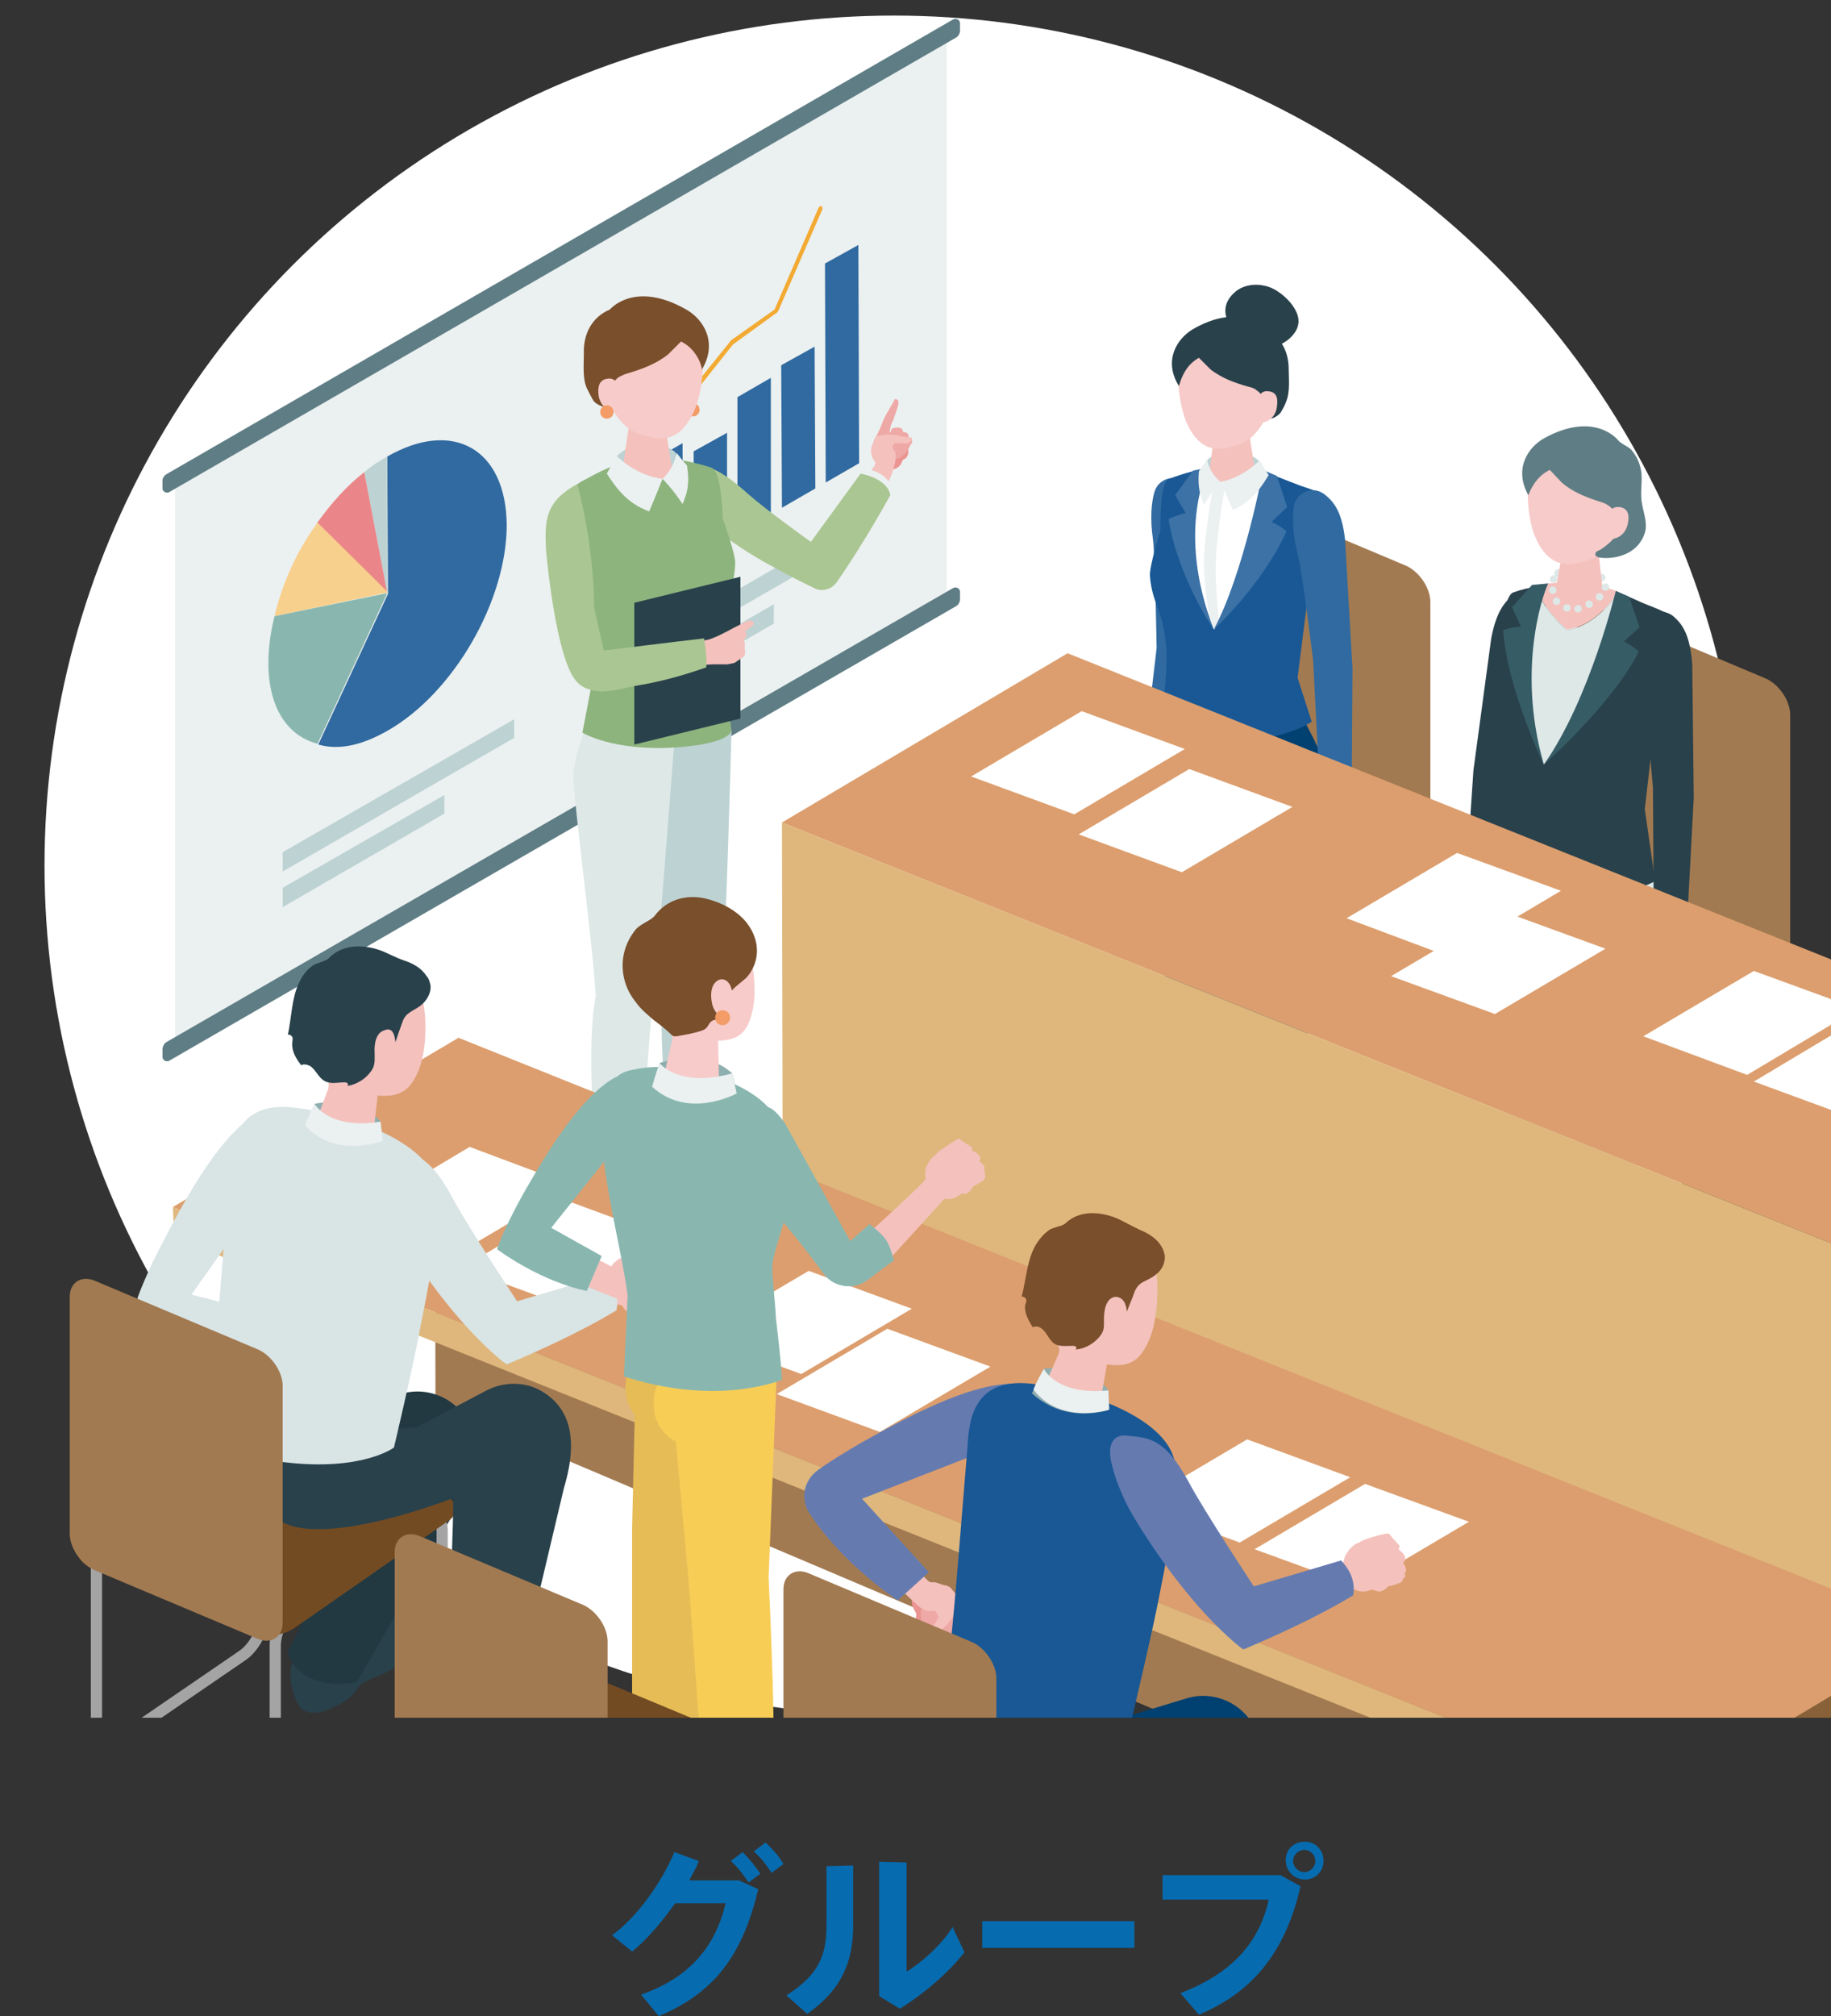 <?xml version="1.0" encoding="utf-8"?>
<!-- Generator: Adobe Illustrator 27.6.1, SVG Export Plug-In . SVG Version: 6.00 Build 0)  -->
<svg version="1.1" id="_レイヤー_2" xmlns="http://www.w3.org/2000/svg" xmlns:xlink="http://www.w3.org/1999/xlink" x="0px"
	 y="0px" viewBox="0 0 246.8 271.6" style="enable-background:new 0 0 246.8 271.6;" xml:space="preserve">
<rect x="0" y="0" width="246.8" height="271.6" fill="#333333" stroke="none"/>
<style type="text/css">
	.st0{fill:#FFFFFF;}
	.st1{fill:#076BAF;}
	.st2{clip-path:url(#SVGID_00000110449409314687827230000011096811831741524889_);}
	.st3{fill:#A27A51;}
	.st4{fill:#DDE8E7;}
	.st5{fill:#E8A0A4;}
	.st6{fill:#F4C1BD;}
	.st7{fill:#29414B;}
	.st8{fill:#102C36;}
	.st9{fill:#195895;}
	.st10{fill:#F7CBC9;}
	.st11{fill:#5F7D85;}
	.st12{fill:#365C66;}
	.st13{fill:#EBF0F0;}
	.st14{fill:#306AA0;}
	.st15{fill:#004172;}
	.st16{fill:#BDD2D3;}
	.st17{fill:#3C72A6;}
	.st18{fill:#DC9E6E;}
	.st19{fill:#DFB77C;}
	.st20{fill:#896138;}
	.st21{fill:#89B7B0;}
	.st22{fill:#EA8689;}
	.st23{fill:#F8D08D;}
	.st24{fill:#F3AA32;}
	.st25{fill:#EB9491;}
	.st26{fill:#EEA8A5;}
	.st27{fill:#AAC692;}
	.st28{fill:#F39C67;}
	.st29{fill:#8DB47D;}
	.st30{fill:#794F2C;}
	.st31{fill:#223942;}
	.st32{fill:none;stroke:#A4A4A5;stroke-width:1.51;stroke-miterlimit:10;}
	.st33{fill:#734B23;}
	.st34{fill:#E6BC56;}
	.st35{fill:#8FAEB0;}
	.st36{fill:#D9E4E5;}
	.st37{fill:#EDC8C2;}
	.st38{fill:#F8CD56;}
	.st39{fill:#657BB0;}
</style>
<g id="_レイヤー_5">
	<circle class="st0" cx="120.5" cy="116.6" r="114.5"/>
	<path class="st1" d="M99.6,253.3l2.6,1.2c-2.1,8.8-5.8,13.9-13.4,17.1l-2.4-2.9c7.2-2.5,10.2-7.2,11.4-12.3H91
		c-1.8,2.5-3.8,4.9-5.8,6.5l-2.7-2.2c3.7-2.7,6.9-7.6,8.4-11.2l3.3,1.2c-0.3,0.8-0.8,1.7-1.3,2.6C92.9,253.3,99.6,253.3,99.6,253.3z
		 M100.1,249.5c1,1,1.6,1.8,2.4,2.9l-1.6,1.2c-0.8-1.2-1.4-2-2.4-2.9C98.5,250.7,100.1,249.5,100.1,249.5z M103.2,248.2
		c1,1,1.7,1.7,2.4,2.9l-1.6,1.2c-0.8-1.2-1.4-2-2.4-2.9L103.2,248.2L103.2,248.2z"/>
	<path class="st1" d="M115,251.3v8.1c0,4.8-1.5,8.6-6.2,11.9l-2.8-2.5c4.6-2.9,5.4-5.7,5.4-9.5v-7.9L115,251.3L115,251.3z
		 M122.2,250.9v14.7c2-1.2,4.7-3.6,6.2-6l1.6,3.4c-2.3,2.9-5.5,5.6-8.7,7.6l-2.8-1.7v-18.1L122.2,250.9L122.2,250.9z"/>
	<path class="st1" d="M152.9,258.8v3.6h-20.5v-3.6H152.9z"/>
	<path class="st1" d="M172.6,252.6l2.7,1.5c-1.9,8.3-6,14.1-13.7,17.3l-2.5-2.9c7.1-2.7,10.7-7,11.9-12.6h-14.3v-3.3L172.6,252.6
		L172.6,252.6z M178.4,250.7c0,1.4-1.1,2.5-2.5,2.5s-2.6-1.1-2.6-2.6s1.1-2.5,2.6-2.5S178.4,249.3,178.4,250.7L178.4,250.7
		L178.4,250.7z M174.3,250.7c0,0.8,0.7,1.5,1.5,1.5s1.5-0.7,1.5-1.5s-0.7-1.5-1.5-1.5S174.3,249.9,174.3,250.7L174.3,250.7z"/>
	<g>
		<defs>
			<rect id="SVGID_1_" width="246.8" height="231.4"/>
		</defs>
		<clipPath id="SVGID_00000064337898165467102840000005377626843007887255_">
			<use xlink:href="#SVGID_1_"  style="overflow:visible;"/>
		</clipPath>
		<g style="clip-path:url(#SVGID_00000064337898165467102840000005377626843007887255_);">
			<path class="st3" d="M192.8,113c0,1.9-1.5,2.9-3.3,2.2l-22.1-9.3c-1.8-0.8-3.3-3-3.3-4.9V69.1c0-1.9,1.5-2.9,3.3-2.2l22.1,9.3
				c1.8,0.8,3.3,3,3.3,4.9V113z"/>
			<path class="st3" d="M241.3,128.2c0,1.9-1.5,2.9-3.3,2.2l-22.1-9.3c-1.8-0.8-3.3-3-3.3-4.9V84.3c0-1.9,1.5-2.9,3.3-2.2l22.1,9.3
				c1.8,0.8,3.3,3,3.3,4.9V128.2z"/>
			<path class="st4" d="M215.4,77.8c0,0.3,0.2,0.5,0.5,0.5s0.5-0.2,0.5-0.5s-0.2-0.5-0.5-0.5S215.4,77.6,215.4,77.8z"/>
			<circle class="st4" cx="210" cy="77.2" r="0.5"/>
			<path class="st5" d="M198.1,123.4c-0.1,0.3-0.1,0.8-0.1,1c-0.1,1-0.1,2-0.1,3c0,0.8,0.5,1.6,0.8,2.3c0.1,0.2,0.2,0.4,0.4,0.5
				s0.4,0,0.6-0.2c0.3-0.3,0.3-0.8,0.3-1.2c0,0,0-0.1,0-0.1c0,0,0,0,0.1,0c0.2-0.1,0.3-0.3,0.4-0.5c0.1-0.2,0.1-0.4,0.1-0.6
				c0.1,0,0.2-0.1,0.4-0.2c0.2-0.2,0.3-0.5,0.3-0.8c0-0.3,0-0.6,0.1-0.9c0.1-0.7,0.1-1.3,0.1-2c0-0.2,0-0.6-0.2-0.7
				c-0.3-0.2-0.7-0.2-1-0.2c-0.4,0-1.2-0.3-1.6-0.1C198.3,122.9,198.2,123.2,198.1,123.4L198.1,123.4z"/>
			<path class="st6" d="M199.1,125.5c0.1-0.3,0.1-0.6,0.2-0.9c0-0.2,0.1-0.3,0.1-0.5c0-0.1,0-0.2,0.1-0.3c0.2,0.2,0,0.7,0,0.9
				c-0.1,0.5-0.1,1-0.1,1.5c0,0.3-0.1,0.7,0.1,0.9c0.2,0.3,0.6,0.4,0.8,0.1c0.1-0.1,0.1-0.3,0.1-0.5c0-0.7,0.2-1.4,0.6-1.9
				c0.2-0.4,0.5-0.7,0.7-1.1c0.2-0.4,0.2-0.9,0.2-1.3c0-0.6-0.7-1.3-0.7-2c0-0.6,0.1-1.2,0.2-1.8c0.1-1.4,0.9-2.7,1-4.1l-3.9,0
				l0,5.6c0,0.2-0.1,0.4-0.2,0.6c-0.1,0.3-0.1,0.6-0.2,0.9c-0.1,0.6-0.2,1.2-0.2,1.9c-0.1,0.8-0.1,1.6-0.1,2.5s0.2,1.5,0.4,2.2
				c0.2,0.7,0.1,1.9,0.6,2.5c0.1,0.2,0.4,0.2,0.6,0.1c0.1-0.1,0.1-0.2,0.1-0.3c0.1-1.4-0.3-2.6-0.3-3.9
				C198.9,126.2,199,125.8,199.1,125.5L199.1,125.5z"/>
			<path class="st7" d="M208.4,81.8c-0.2-1.9-2.3-3-3.9-2c-1.6,1-2.8,2.5-3.5,6.2l-2.4,17.8l-1,14.9l4.6,0.2l2-15.9
				c0,0,2.7-12.5,3.3-14.7C208.2,85.4,208.5,83.3,208.4,81.8L208.4,81.8z"/>
			<path class="st8" d="M208.9,184.2c1-0.9,1.4-2.3,1.4-2.3s-0.6-0.3-1.5,0.3c-2.2,1.7-3.4,2.2-4.1,2.3c-2.8,0.4-3.5,0.8-3.5,0.8
				s-1.2,1.7-1.1,2.3c0.6,0.1,3.2,0.2,4.7-0.6C205.8,186.5,207.9,185.1,208.9,184.2L208.9,184.2z"/>
			<path class="st6" d="M208.9,179.2l0.2,0.4c0.4,0.9,1.1,1.6,1.1,2.5c0.1,1.1-0.3,1.9-1.2,2.3c0,0-1.4,0.3-1.8,0.6
				c-0.7,0.4-2.4,2.2-2.4,2.2c-0.8,0.9-2.4,1.5-3.6,1.3c-1.1-0.1-1.2-0.2-1.7-0.9c-0.6-0.9,0.9-1.8,1.6-2.3c0.7-0.5,2.7-2.6,2.7-2.6
				c0.4-0.5,0.8-1.1,1-1.8l0.5-1.4L208.9,179.2L208.9,179.2z"/>
			<path class="st9" d="M201.2,185.2c0,0-1.2,1.7-1.1,2.3c0.6,0.1,3.2,0.2,4.7-0.6c1-0.5,3.2-1.8,4.1-2.8s1.4-2.3,1.4-2.3
				s1.1,0.6,1.1,1.9c0.1,1-0.1,2.2-0.1,2.2c0,0.1-0.8,0.4-0.9,0.4c-0.5,0.2-0.8,0.3-1.3,0.4c-1,0-2.1,0.2-3,0.7
				c-0.6,0.3-1,0.8-1.6,1.2c-1.9,1.1-4.2,1.6-6.2,0.7c-1.1-0.5-0.1-1.7,0.4-2.3C199.2,186.4,201.2,185.2,201.2,185.2L201.2,185.2z"
				/>
			<path class="st10" d="M219.2,185.4l0.2,0.4c0.4,0.9,1.1,1.6,1.1,2.5c0.1,1.1-0.2,2.1-1.2,2.4c-0.4,0.1-1.4,0-1.8,0.1
				c-0.9,0.3-2.8,2.4-2.8,2.4c-0.9,0.8-2.3,1.4-3.5,1.2c-1.1-0.1-1.6-0.2-2.1-0.9c-0.6-0.9,1-1.7,1.8-2.2c0.8-0.5,2.9-2.5,2.9-2.5
				c0.5-0.5,0.8-1.1,1.1-1.7l0.6-1.4L219.2,185.4L219.2,185.4z"/>
			<path class="st9" d="M211.6,190.9c0,0-1,1-1.1,1.3c0.6,0.2,2.5,0.4,3.9-0.4c1-0.5,3.3-1.5,4.3-2.3c1.1-0.8,1.6-2.1,1.6-2.1
				s1,0.7,0.9,2c0.2,0.6-0.1,2-0.1,2c-0.5,0.2-0.9,0.4-1.4,0.6c-0.7,0.4-1.4,0.5-2.1,0.6c-0.3,0.1-0.6,0.1-0.9,0.2
				c-1.2,0.5-2.2,1.2-3.6,1.5c-1.4,0.3-2.9,0.3-4.2-0.4c-1-0.6-0.1-1.4,0.5-1.9C210,191.5,211.6,190.9,211.6,190.9L211.6,190.9z"/>
			<path class="st4" d="M201.3,113.9c0,0,0.9,31.6,1.3,34.4s1.4,27.5,1.6,31.4c1.5,0.8,4.4,1,6,0.1c-0.7-8.3,1.9-24.1,0.4-32
				c0.2-2.3,1.4-14.6,1.1-19.2c-0.1-5.4-0.3-11-0.3-11l-3.7-3.9L201.3,113.9L201.3,113.9z"/>
			<path class="st4" d="M209.3,115.4c0,0,2.5,33,3,36.1s2.1,30.1,2.3,34.5c1.8,0.6,4,0.7,5.6,0.1c-0.8-6.7,1.9-26.5,0.1-35.2
				c0.4-7.4,3-26.2,3.1-30.4c0.1-2.5-1.8-7-1.8-7L209.3,115.4L209.3,115.4z"/>
			<path class="st7" d="M200.7,93.2c-0.1-1.4,1.7-6.3,1.7-6.3c0-1.6,0.3-6.7,1.6-7.1c1.1-0.4,2.1-0.6,3.1-0.8
				c0.1,0.7,0.8,2.9,4.1,5.9c3.9-0.6,6.5-4.4,6.9-5.1c1.4,0.5,2.7,1.2,4,1.7c0.6,0.2,2.4,1,2.8,1.2c0.2,0.4,0.2,1.2-0.6,3.7
				l-2.6,22.6l1.4,9.7c0,0-4.6,2.7-14,2.2c-8.7-0.4-8.6-2.3-8.6-2.3s2.2-12,2.1-15.3C202.4,98,200.9,97.1,200.7,93.2L200.7,93.2z"/>
			<path class="st6" d="M211.2,84.8c-3.4-3-4-5.2-4.1-5.9c4.8-1,8.1-0.3,11,0.8C217.7,80.4,215.1,84.3,211.2,84.8L211.2,84.8z"/>
			<path class="st6" d="M213.1,73.1c1.6,0.1,2.4,1,2.4,1.7l0.6,5.2c-0.1,0.9-1.6,1.6-3.4,1.5s-3.2-0.8-3.1-1.7l1-5.4
				C210.6,73.7,211.5,73.1,213.1,73.1L213.1,73.1z"/>
			<path class="st10" d="M213.2,59.4c4.8-0.1,6.3,3.4,6.4,7.8c-1.1,5.2-3.5,7.6-5.4,8.2c-2.3,0.8-5.2,1.5-7.2-2.9
				c-1.2-2.6-1.3-7.3-0.8-9.1C206.7,61.8,208.4,59.5,213.2,59.4L213.2,59.4z"/>
			<path class="st11" d="M208.9,63.3c0,0,1.5,1.6,1.6,1.7c1.5,1.3,3.3,2,5.2,2.6c0.4,0.1,0.8,0.3,1.1,0.5c0.3,0.2,0.5,0.4,0.7,0.7
				c1.7,2.3,0.2,3.9-1.7,5.2c-0.2,0.1-0.4,0.2-0.6,0.3c-0.2,0.2-0.2,0.4-0.1,0.6c0.1,0.1,0.3,0.1,0.4,0.2c1.3,0.2,2.7,0,3.9-0.6
				c1.2-0.6,2.1-1.7,2.4-3.1c0.2-1.2-0.3-2.4-0.5-3.7c-0.3-1.7,0.3-3.4-0.3-5.1c-0.2-0.7-0.6-1.4-1.1-2c-0.5-0.5-1.4-0.8-1.8-1.3
				c0,0-3.1-4-9.9-0.3c-2.2,1.2-4.2,4.1-2.2,7.7C206,66.9,206.6,64.4,208.9,63.3L208.9,63.3z"/>
			<path class="st10" d="M216.8,69.8c0,0,0-1.6,1.4-1.5c1.2,0.1,1.5,1,1.2,2.3c-0.3,1.4-1.4,2-2.2,2
				C216.4,72.7,216.8,69.8,216.8,69.8L216.8,69.8z"/>
			<path class="st6" d="M224,123.6c0,0-0.3,1.1-0.4,1.6c-0.1,0.5-0.2,1-0.2,1.6c-0.1,0.9,0,1.9,0.2,2.8c0,0.1,0,0.1,0,0.2
				c0.2,0.8,0.5,1.6,0.8,2.3c0.1,0.2,0.1,0.5,0.4,0.6c0,0,0.2,0,0.2,0c0,0,0.2,0.4,0.4,0.5c0.2,0,0.4-0.1,0.4-0.4
				c0,0,0.1,0.3,0.4,0.3c0.2,0,0.4-0.2,0.4-0.3c0-0.1,0.1-1,0.1-1s0,0.3,0.2,0.4c1,0.3,0.6-2.3,0.5-2.7c-0.1-0.2-0.2-0.5-0.2-0.7
				c0-0.4,0.1-0.7,0.2-1.1c0.2-0.8,0.2-1.6,0.1-2.4c-0.1-0.7-0.6-1.2-0.7-2v-2.9l-3,0.1L224,123.6L224,123.6z"/>
			<path class="st7" d="M221.2,84.5c0.4-1.9,2.6-2.7,4.2-1.6c1.5,1.2,2.4,2.8,2.7,6.6l0.2,18l-0.8,15l-4.6-0.3l-0.1-16.1
				c0,0-1.1-12.7-1.5-15C221,88.1,220.9,86,221.2,84.5z"/>
			<path class="st4" d="M208.1,103c-2.9-6.2-2-23.8-1-24c0.1,0.7,0.8,2.9,4.1,5.9c3.9-0.6,6.5-4.4,6.9-5.1
				C217.7,93,208,102.9,208.1,103L208.1,103z"/>
			<path class="st12" d="M208.1,103c0,0-4.9-10-5.5-18.1c0.9-0.4,2.4-0.5,2.4-0.5l-1.2-2.6l2.7-3l2.2-0.2
				C208.6,78.5,204.1,89.2,208.1,103L208.1,103z"/>
			<path class="st12" d="M208.1,103c0,0,9.1-8,12.8-15.2c-0.7-0.7-2-1.4-2-1.4l2.1-1.9l-1.4-4.1l-1.8-0.8
				C217.8,79.5,214.4,94,208.1,103z"/>
			<path class="st4" d="M215.9,79.1c0,0.3,0.2,0.5,0.5,0.5s0.5-0.2,0.5-0.5s-0.2-0.5-0.5-0.5S215.9,78.8,215.9,79.1z"/>
			<path class="st4" d="M215.1,80.4c0,0.3,0.2,0.5,0.5,0.5s0.5-0.2,0.5-0.5s-0.2-0.5-0.5-0.5S215.1,80.1,215.1,80.4z"/>
			<path class="st4" d="M213.7,81.4c0,0.3,0.2,0.5,0.5,0.5s0.5-0.2,0.5-0.5s-0.2-0.5-0.5-0.5S213.7,81.1,213.7,81.4z"/>
			<path class="st4" d="M212.2,82c0,0.3,0.2,0.5,0.5,0.5s0.5-0.2,0.5-0.5s-0.2-0.5-0.5-0.5S212.2,81.8,212.2,82z"/>
			<path class="st4" d="M210.7,81.9c0,0.3,0.2,0.5,0.5,0.5s0.5-0.2,0.5-0.5s-0.2-0.5-0.5-0.5S210.7,81.6,210.7,81.9z"/>
			<path class="st4" d="M209.3,81c0,0.3,0.2,0.5,0.5,0.5s0.5-0.2,0.5-0.5s-0.2-0.5-0.5-0.5S209.3,80.7,209.3,81z"/>
			<path class="st4" d="M208.8,79.5c0,0.3,0.2,0.5,0.5,0.5s0.5-0.2,0.5-0.5s-0.2-0.5-0.5-0.5S208.8,79.2,208.8,79.5z"/>
			<path class="st4" d="M208.9,78c0,0.3,0.2,0.5,0.5,0.5s0.5-0.2,0.5-0.5s-0.2-0.5-0.5-0.5S208.9,77.8,208.9,78z"/>
			<path class="st5" d="M154.5,106.9c-0.1,0.3-0.1,0.6-0.1,0.8c-0.1,0.8-0.2,1.6-0.2,2.4c0,0.6,0.3,1.3,0.5,1.9
				c0.1,0.2,0.1,0.4,0.3,0.4c0.2,0.1,0.4,0,0.5-0.1c0.2-0.2,0.3-0.6,0.3-1c0,0,0,0,0-0.1c0,0,0,0,0.1,0c0.2-0.1,0.3-0.2,0.4-0.4
				s0.1-0.3,0.1-0.5c0.1,0,0.2,0,0.3-0.1c0.2-0.2,0.3-0.4,0.3-0.6c0-0.2,0.1-0.5,0.1-0.8c0.1-0.5,0.1-1.1,0.1-1.6
				c0-0.2,0-0.5-0.1-0.6c-0.2-0.2-0.6-0.2-0.8-0.2c-0.3,0-1-0.3-1.3-0.2C154.7,106.5,154.6,106.7,154.5,106.9L154.5,106.9z"/>
			<path class="st6" d="M155.2,108.6c0.1-0.2,0.1-0.5,0.2-0.8c0-0.1,0.1-0.3,0.1-0.4c0-0.1,0-0.2,0.1-0.2c0.1,0.2,0,0.6,0,0.8
				c-0.1,0.4-0.1,0.8-0.2,1.2c0,0.2-0.1,0.5,0,0.8s0.5,0.3,0.6,0.2c0.1-0.1,0.1-0.2,0.1-0.4c0.1-0.6,0.3-1.1,0.6-1.6
				c0.2-0.3,0.5-0.6,0.6-0.9c0.1-0.3,0.2-0.7,0.2-1.1c0-0.5-0.4-1.1-0.4-1.6c0-0.5,0.2-1,0.3-1.5c0.2-1.1,0.8-2.2,0.9-3.3l-3.1-0.2
				l-0.3,4.5c0,0.1-0.1,0.3-0.2,0.5c-0.1,0.2-0.1,0.5-0.2,0.7c-0.1,0.5-0.2,1-0.3,1.5c-0.1,0.7-0.2,1.3-0.2,2c0,0.7,0.1,1.2,0.2,1.8
				c0.1,0.6,0,1.6,0.4,2.1c0.1,0.1,0.3,0.2,0.5,0.1c0.1-0.1,0.1-0.2,0.1-0.2c0.1-1.1-0.1-2.1-0.1-3.2
				C155,109.2,155.1,108.9,155.2,108.6L155.2,108.6z"/>
			<polygon class="st13" points="154.3,102.6 154.2,103.5 158,103.8 157.9,103.1 			"/>
			<path class="st14" d="M160.4,87.6l1.6-16.1c-0.1-3.7-0.9-5.3-2.3-6.5c-1.4-1.2-3.6-0.5-4.1,1.3c-0.4,1.4-0.6,3.5-0.2,6.3
				c0.3,2.2,0.5,14.7,0.5,14.7l-1.8,15.4l4.1,0.5L160.4,87.6L160.4,87.6z"/>
			<path class="st15" d="M157.1,97.4c3.1,0.5,9.4,1.9,18.1-1.6c1.5,3.3,3.9,6.8,3.9,10.2c0,10.5-2.7,13.6-2.9,33.7
				c-4.4,2.2-11.8,2-18.4,0.3c-0.7-6.8-1.6-18.4-2.2-29.7C155.2,105,155.9,102.2,157.1,97.4L157.1,97.4z"/>
			<path class="st9" d="M176.8,97.2l-1.9-5.9l2.7-21.3c0.7-2.5,0.7-3.3,0.4-3.6c-0.4-0.2-2.2-0.8-2.8-1c-4.8-1.8-8.9-4.2-17.6-0.9
				c-1.2,0.4-1.2,5.4-1.2,7c0,0-1.5,4.8-1.4,6.1c0.3,3.8,1.8,4.6,2.2,9.6c0.3,3.2-0.8,10.9-0.8,10.9s0.1,1.8,7.9,1.9
				C172.8,100,176.8,97.3,176.8,97.2L176.8,97.2z"/>
			<path class="st16" d="M162.7,62c1-1.2,5-1.8,7,0.1c0.2,1,0.4,1.6,0.4,1.6l-3.4,1.4l-3.8-0.4C162.9,64.7,162.7,62.8,162.7,62
				L162.7,62z"/>
			<path class="st0" d="M160.9,64.7c0,0-1,12.2,2.8,20.1c1.4-2.8,6.8-13.2,6.3-19.1l-5.4-0.7L160.9,64.7L160.9,64.7z"/>
			<path class="st6" d="M166.1,57.6c1.5,0,2.4,0.8,2.4,1.6l0.8,5c-0.1,0.9-1.5,1.6-3.3,1.6s-3.1-0.7-3.1-1.5l0.7-5.2
				C163.7,58.2,164.5,57.6,166.1,57.6L166.1,57.6z"/>
			<path class="st10" d="M165.6,44.3c4.6-0.3,6.2,3,6.5,7.3c-0.9,5-3,7.5-4.9,8.2c-2.2,0.8-5,1.7-7.1-2.5c-1.2-2.5-1.6-7-1.1-8.8
				C159.5,46.9,161,44.6,165.6,44.3L165.6,44.3z"/>
			<path class="st7" d="M161.6,48.2c0,0,1.5,1.5,1.6,1.6c1.6,1.2,3.3,1.8,5.1,2.3c0.4,0.1,0.8,0.2,1.1,0.5c0.3,0.2,0.5,0.4,0.7,0.7
				c0.7,0.9,1.1,2,1.1,3.1c0.4,0,1.1-0.4,1.4-0.8c0.3-0.5,0.6-1,0.8-1.6c0.5-1.3,0.3-3,0.3-4.3c0-2.4-1.1-4.5-3.4-5.4
				c0,0-3.1-3.7-9.6,0.1c-2.1,1.3-3.9,4.2-1.8,7.6C159,51.9,159.4,49.4,161.6,48.2L161.6,48.2z"/>
			<path class="st10" d="M169.6,54.2c0,0-0.1-1.6,1.3-1.5c1.2,0.1,1.4,0.9,1.2,2.2s-1.2,2-2,2S169.6,54.2,169.6,54.2L169.6,54.2z"/>
			<path class="st13" d="M163.1,83.7c0,0-0.9-5.1-0.8-8.5c0.1-3.4,1.3-10.3,1.3-10.3l1.6,0.1c0,0-1.2,6.8-1.3,10.2
				c-0.2,3.4,0.4,8.5,0.4,8.5l-0.7,1.1L163.1,83.7L163.1,83.7z"/>
			<path class="st17" d="M163.6,84.8c0,0,6.4-5.8,9.8-13.2c-0.7-0.7-2-1.3-2-1.3l2.1-2l-1.4-4.2l-1.9-0.8
				C170.3,63.3,167.6,77.4,163.6,84.8L163.6,84.8z"/>
			<path class="st17" d="M163.6,84.8c0,0-4.8-6.9-6.1-14.9c0.9-0.4,2.3-0.8,2.3-0.8l-1.4-2.4l2.4-3.3l2.1-0.4
				C162.9,62.9,158.4,71.4,163.6,84.8L163.6,84.8z"/>
			<path class="st13" d="M164.5,64.9c0,0,0.9,2,1.7,3.8c1.9-0.9,3.2-2,4.8-4.7c-0.5-0.7-1.2-2-1.2-2S167.5,64.4,164.5,64.9
				L164.5,64.9z"/>
			<path class="st13" d="M164.5,64.9c0,0-1.4-1-1.8-3c0,0-0.7,1-1.1,1.6c-0.2,2.2,0.2,3.3,0.7,4.5C163.3,66.2,164.5,64.9,164.5,64.9
				L164.5,64.9z"/>
			<path class="st6" d="M178.5,107c0,0-0.3,1.1-0.4,1.5c-0.1,0.5-0.2,1-0.2,1.5c-0.1,0.9,0,1.8,0.2,2.7c0,0.1,0,0.1,0,0.2
				c0.2,0.8,0.5,1.5,0.7,2.3c0.1,0.2,0.1,0.5,0.4,0.6c0,0,0.2,0,0.2,0c0,0,0.2,0.4,0.4,0.5c0.2,0,0.4-0.1,0.4-0.4
				c0,0,0.1,0.3,0.3,0.3c0.2,0,0.3-0.2,0.4-0.3c0-0.1,0.1-0.9,0.1-0.9s0,0.3,0.2,0.3c1,0.3,0.6-2.3,0.4-2.6
				c-0.1-0.2-0.2-0.5-0.2-0.7c0-0.3,0.1-0.7,0.2-1c0.2-0.8,0.2-1.5,0.1-2.3c-0.1-0.7-0.6-1.2-0.6-1.9v-2.8l-2.9,0.1L178.5,107
				L178.5,107z"/>
			<polygon class="st13" points="177.9,104.6 177.9,105.5 182.1,105.6 182,104.8 			"/>
			<path class="st14" d="M174.4,68.2c0.3-1.8,2.4-2.8,4-1.7c1.5,1.1,2.5,2.6,2.9,6.2l1,17.3l-0.1,15l-4.4-0.4L177,89
				c0,0-1.5-12.3-2.1-14.4C174.2,71.8,174.2,69.7,174.4,68.2z"/>
			<path class="st7" d="M171.4,38.8c-1.6-0.7-3.7-0.6-5,0.6c-3.5,3.1,1.2,7.4,4.6,7.4c1.6,0,3.8-1.5,4-3.2
				C175.3,41.7,173,39.5,171.4,38.8z"/>
			<polygon class="st18" points="105.4,110.8 143.9,88 343.5,168 305,190.8 			"/>
			<polygon class="st0" points="130.9,104.6 145.8,95.8 159.7,100.9 144.8,109.7 			"/>
			<polygon class="st0" points="145.4,112.4 160.3,103.6 174.2,108.7 159.3,117.5 			"/>
			<polygon class="st0" points="181.5,123.7 196.4,114.9 210.4,120 195.4,128.9 			"/>
			<polygon class="st0" points="187.5,131.5 202.4,122.7 216.4,127.8 201.5,136.6 			"/>
			<polygon class="st0" points="221.5,139.6 236.4,130.8 250.4,135.9 235.5,144.8 			"/>
			<polygon class="st0" points="236.4,145.7 251.3,136.8 265.2,142 250.3,150.8 			"/>
			<polygon class="st19" points="105.4,110.8 105.5,158.1 305.6,242.9 305,190.8 			"/>
			<polygon class="st20" points="343.7,167.8 343.8,171.9 305.1,194.9 305,190.8 			"/>
			<polygon class="st20" points="308.4,188.8 308.7,241.1 305.4,243 305,190.8 			"/>
			<polygon class="st3" points="58.6,141.9 58.7,189.2 258.9,274.1 258.3,222 			"/>
			<polygon class="st20" points="261.7,220 262,272.2 258.6,274.2 258.3,222 			"/>
			<polygon class="st13" points="23.6,64.5 127.6,4.5 127.6,81 23.6,141.1 			"/>
			<path class="st11" d="M22.4,63.9L128.5,2.6c0.4-0.2,0.9,0.1,0.9,0.5v1c0,0.4-0.2,0.8-0.6,1l-106,61.2c-0.4,0.2-0.9-0.1-0.9-0.5
				v-1C21.9,64.4,22.1,64.1,22.4,63.9L22.4,63.9z"/>
			<path class="st11" d="M22.4,140.4l106.1-61.2c0.4-0.2,0.9,0.1,0.9,0.5v1c0,0.4-0.2,0.8-0.6,1L22.8,142.9
				c-0.4,0.2-0.9-0.1-0.9-0.5v-1C21.9,141,22.1,140.6,22.4,140.4z"/>
			<path class="st14" d="M52.2,61.5c8.9-5.1,16-1,16.1,9.2c0,10.2-7.1,22.6-16,27.7c-3.5,2-6.6,2.7-9.4,1.9l9.4-20.3L52.2,61.5
				L52.2,61.5z"/>
			<path class="st16" d="M52.2,61.5l0,18.4l-3.1-16.3C50.2,62.7,51.1,62.1,52.2,61.5L52.2,61.5z"/>
			<path class="st21" d="M37,83l15.2-3.1l-9.4,20.3C37.1,98.7,34.8,92,37,83z"/>
			<path class="st22" d="M49.1,63.6l3.1,16.3l-9.5-9.4C44.8,67.6,46.7,65.5,49.1,63.6z"/>
			<path class="st23" d="M42.8,70.4l9.5,9.4L37,83C38.1,78.5,39.9,74.4,42.8,70.4z"/>
			<path class="st24" d="M110.5,27.8c0.1,0,0.1-0.1,0.2,0c0.2,0,0.2,0.3,0.1,0.5l-5.9,13.6c-0.1,0.1-0.2,0.3-0.3,0.3l-5.8,4.2
				L93,53.7c-0.1,0.1-0.1,0.1-0.2,0.2c0,0-0.1,0-0.1,0L87,55.3l-5.8,14.5c-0.1,0.2-0.2,0.3-0.3,0.4c-0.1,0-0.1,0.1-0.2,0.1
				c-0.2,0-0.2-0.2-0.1-0.5l5.9-14.9c0.1-0.2,0.2-0.3,0.3-0.4c0,0,0.1,0,0.1,0l5.8-1.4l5.8-7.2c0,0,0.1-0.1,0.1-0.1l5.8-4.1
				l5.8-13.4C110.3,28,110.4,27.9,110.5,27.8L110.5,27.8z"/>
			<polygon class="st14" points="115.7,33 115.8,62.4 111.3,65 111.2,35.5 			"/>
			<polygon class="st14" points="109.8,46.7 109.9,65.8 105.4,68.4 105.3,49.2 			"/>
			<polygon class="st14" points="103.9,50.9 103.9,69.2 99.4,71.8 99.4,53.5 			"/>
			<polygon class="st14" points="98,58.3 98,72.7 93.5,75.3 93.5,60.8 			"/>
			<polygon class="st14" points="92,59.7 92.1,76.1 87.6,78.7 87.5,62.3 			"/>
			<polygon class="st14" points="86.1,74.6 86.2,79.5 81.7,82.1 81.7,77.2 			"/>
			<polygon class="st16" points="82.5,94 104.3,81.4 104.3,84 82.5,96.6 			"/>
			<polygon class="st16" points="82.5,89.2 113.7,71.2 113.7,73.8 82.5,91.8 			"/>
			<polygon class="st16" points="38.1,119.6 59.9,107.1 59.9,109.6 38.1,122.2 			"/>
			<polygon class="st16" points="38.1,114.8 69.3,96.9 69.3,99.4 38.1,117.4 			"/>
			<path class="st25" d="M122.2,61.6c-0.1,0.2-0.3,0.2-0.4,0.3c-0.2,0.1-0.2,0.3-0.3,0.5c-0.2,0.4-0.6,0.7-1,0.8
				c-0.4,0.1-0.8,0-1.2,0.1c-0.1,0-0.2,0-0.3,0c-0.1,0-0.2-0.1-0.2-0.2c-0.3-0.4-0.5-0.9-0.3-1.3c0.1-0.2,0.2-0.3,0.4-0.4
				c0.3-0.3,0.7-0.6,1-0.9c0.2-0.2,0.3-0.3,0.6-0.4c0.4-0.2,0.8-0.1,1.2,0c0.2,0,0.4,0.1,0.6,0.2C122.5,60.5,122.5,61.2,122.2,61.6z
				"/>
			<path class="st26" d="M120.4,54.2c0.1-0.1,0.1-0.3,0.2-0.4c0.1-0.1,0.3,0,0.4,0.1c0.1,0.1,0.1,0.3,0.1,0.5
				c-0.1,0.5-0.3,1-0.5,1.6c-0.1,0.2-0.1,0.4-0.2,0.6c-0.1,0.1-0.1,0.3-0.2,0.4c-0.2,0.4-0.2,0.8-0.3,1.2c0,0,0.5,0.4,0.5,0.5
				c0,0.2,0,0.6-0.2,0.7c-0.8,0.4-1.6,0.8-2.5,0.8c0,0-0.1,0-0.1,0c0,0,0-0.1,0-0.1c0.1-0.6,0.3-1,0.6-1.5c0.3-0.5,0.4-0.9,0.6-1.3
				C119.2,56.1,119.9,55.1,120.4,54.2L120.4,54.2z"/>
			<path class="st26" d="M121.6,57.8c0.1,0.1,0.1,0.3,0.1,0.6c-0.2,1-0.5,1.7-1.2,2.4c-0.1,0.1-0.2,0.2-0.3,0.2s-0.3,0-0.3-0.1
				c-0.1-0.1,0-0.3,0-0.4c0.2-0.3,0.3-0.6,0.5-0.9c0.2-0.4,0.2-0.5-0.2-0.6c-0.2,0-0.2-0.2-0.2-0.4c0-0.3,0-0.5,0.2-0.8
				c0,0,0-0.1,0.1-0.1c0,0,0,0,0.1,0C120.6,57.6,121.3,57.5,121.6,57.8L121.6,57.8z"/>
			<path class="st26" d="M122.4,58.5c0.1,0.1,0.1,0.3,0,0.6c-0.4,1-0.7,1.6-1.5,2.2c-0.1,0.1-0.2,0.1-0.3,0.2s-0.3,0-0.3-0.1
				c-0.1-0.1,0-0.3,0.1-0.4c0.2-0.3,0.4-0.6,0.6-0.9c0.2-0.4,0.3-0.5-0.1-0.6c-0.2,0-0.2-0.3-0.2-0.4c0-0.3,0.1-0.5,0.2-0.8
				c0,0,0,0,0.1-0.1c0,0,0,0,0.1,0C121.4,58.2,122.2,58.1,122.4,58.5L122.4,58.5z"/>
			<path class="st26" d="M122.9,59.3c0.1,0.1,0.1,0.3-0.1,0.5c-0.4,0.8-0.7,1.4-1.6,1.9c-0.1,0-0.2,0.1-0.3,0.1
				c-0.1,0-0.2,0-0.3-0.2c-0.1-0.1,0-0.3,0.1-0.4c0.2-0.3,0.4-0.5,0.6-0.7c0.3-0.3,0.3-0.4-0.1-0.5c-0.2-0.1-0.2-0.2-0.1-0.4
				c0-0.2,0.1-0.5,0.3-0.7c0,0,0,0,0.1,0c0,0,0,0,0.1,0C122.1,58.9,122.8,58.9,122.9,59.3L122.9,59.3z"/>
			<path class="st6" d="M117.5,60.1C117.5,60.1,117.5,60,117.5,60.1c0.2-0.5,0.4-0.8,0.6-1.2c0-0.1,0.1-0.2,0.2-0.2
				c0.1,0,0.1,0,0.2,0c0.4-0.1,0.8-0.2,1.2-0.2c0.4,0,0.7,0.1,1.1,0.1c0.5,0.1,1,0.3,1.6,0.3c0.2,0,0.4,0,0.5,0.1
				c0.1,0.2,0,0.4-0.2,0.5c-0.6,0.5-1.2,0.1-1.9,0.2c-0.1,0-0.1,0-0.2,0s-0.1,0.1-0.1,0.1c-0.1,0.2-0.3,0.4-0.1,0.7
				c0.1,0.2,0.3,0.3,0.3,0.6c0.1,0.5,0,1-0.1,1.4c-0.2,0.9-0.5,1.7-0.9,2.5c0,0,0,0.1-0.1,0.1s-0.1,0-0.1,0
				c-0.8-0.3-1.7-0.8-2.3-1.4c0.2-0.3,0.8-1,0.8-1.3c0-0.2-0.3-0.5-0.4-0.7c-0.1-0.2-0.1-0.5-0.2-0.7
				C117.4,60.7,117.4,60.4,117.5,60.1L117.5,60.1z"/>
			<path class="st13" d="M119.7,66.5l0.6-0.9c0,0-0.5-1.1-1.7-1.8c-1.2-0.7-2-0.5-2-0.5l-0.5,0.8L119.7,66.5L119.7,66.5z"/>
			<path class="st27" d="M120,66.7c0,0-3.3,6.1-7.2,11.7c-0.7,1-2,1.4-3.1,0.8c-1.7-0.8-4-2-5.6-2.9c-5.8-3.1-9.9-6.6-11.5-9
				c-1.1-1.8-0.6-2.9,0.4-3.8c1.5-1.5,3.9-0.5,7.9,3.1c2.5,2.2,8.4,6.4,8.4,6.4l6.7-9.2C116,63.8,119.6,64.4,120,66.7z"/>
			<path class="st28" d="M92.5,55.2c0,0.5,0.4,0.9,0.9,0.9s0.9-0.4,0.9-0.9s-0.4-0.9-0.9-0.9S92.5,54.6,92.5,55.2z"/>
			<path class="st8" d="M91.3,166.5c-0.9-0.9-1.3-2.3-1.3-2.3s0.6-0.3,1.4,0.3c2.1,1.7,3.3,2.1,3.9,2.2c2.7,0.4,3.3,0.8,3.3,0.8
				s1.1,1.7,1.1,2.2c-0.6,0.1-3.1,0.2-4.5-0.5C94.3,168.7,92.2,167.4,91.3,166.5L91.3,166.5z"/>
			<path class="st6" d="M91.3,161.6l-0.2,0.4c-0.3,0.8-1,1.5-1.1,2.4c-0.1,1.1,0.3,1.8,1.2,2.2c0,0,1.3,0.3,1.7,0.5
				c0.7,0.4,2.3,2.2,2.3,2.2c0.8,0.8,2.4,1.4,3.5,1.3c1-0.1,1.2-0.2,1.7-0.9c0.6-0.8-0.9-1.7-1.6-2.2c-0.7-0.5-2.7-2.5-2.7-2.5
				c-0.4-0.5-0.7-1.1-0.9-1.8l-0.5-1.4L91.3,161.6L91.3,161.6z"/>
			<path class="st7" d="M98.7,167.5c0,0,1.1,1.7,1.1,2.2c-0.6,0.1-3.1,0.2-4.5-0.5c-1-0.4-3.1-1.8-4-2.7s-1.3-2.3-1.3-2.3
				s-1.1,0.6-1.1,1.8c-0.1,1,0.1,2.1,0.1,2.1l1.6,0.7l0.1-1.1c0,0,1.3-0.1,3.5,2c0.7,0.6,4,3,7.4,1.6c1.1-0.5,0.1-1.7-0.4-2.2
				S98.7,167.5,98.7,167.5L98.7,167.5z"/>
			<path class="st10" d="M81.3,167.7l-0.2,0.4c-0.3,0.8-1,1.5-1.1,2.4c-0.1,1.1,0.2,2,1.2,2.3c0.4,0.1,1.3,0,1.7,0.1
				c0.8,0.3,2.7,2.3,2.7,2.3c0.8,0.8,2.2,1.3,3.4,1.2c1.1-0.1,1.5-0.2,2-0.9c0.6-0.8-1-1.7-1.7-2.1c-0.8-0.4-2.8-2.4-2.8-2.4
				c-0.4-0.5-0.8-1.1-1.1-1.7l-0.6-1.3L81.3,167.7L81.3,167.7z"/>
			<path class="st7" d="M88.7,172.9c0,0,1,1,1.1,1.3c-0.6,0.1-2.4,0.4-3.8-0.4c-1-0.5-3.2-1.4-4.2-2.2c-1-0.8-1.5-2.1-1.5-2.1
				s-1,0.7-0.9,1.9c-0.2,0.6,0.1,1.9,0.1,1.9l1.7,0.8l0.1-1.1c0,0,0.8-0.4,2.4,1.5c0.6,0.7,4.5,3.1,7.6,1.4c1-0.6,0.1-1.3-0.5-1.8
				S88.7,172.9,88.7,172.9L88.7,172.9z"/>
			<path class="st16" d="M98.6,98.4c0,0-0.8,30.6-1.3,33.3s-1.4,26.6-1.5,30.5c-1.5,0.7-4.2,0.9-5.8,0.1c0.7-8.1-1.8-23.4-0.4-31
				c-0.2-2.3-1.3-14.1-1.1-18.6c0.1-5.2,0.3-10.6,0.3-10.6l3.6-3.8L98.6,98.4L98.6,98.4z"/>
			<path class="st4" d="M90.9,99.8c0,0-2.4,31.9-2.9,35s-2,29.2-2.2,33.4c-1.7,0.5-3.9,0.7-5.4,0.1c0.7-6.5-1.8-25.6-0.1-34.1
				c-0.4-7.2-2.9-25.4-3-29.5c-0.1-2.4,1.7-6.8,1.7-6.8L90.9,99.8L90.9,99.8z"/>
			<path class="st29" d="M78.5,98.7l1.6-8.3l-3.7-20.9c-0.4-1.8,0.2-3.7,2.1-4.7c4.4-2.4,8.5-4.6,17.4-1.8c1.2,0.4,1.5,5.3,1.5,6.8
				c0,0,1.7,4.7,1.7,6c-0.1,3.8-1.5,4.6-1.8,9.6c-0.1,3.2,1.3,13,1.3,13s0,1.8-7.7,2.3C82.6,101.2,78.5,98.7,78.5,98.7L78.5,98.7z"
				/>
			<path class="st27" d="M81.8,89.5l-1.7-7.6c-0.1-9.2-2.3-16.7-2.3-16.7c-4.3,2.4-4.4,4.8-4.2,8.9c0,0,1.3,15.2,4.3,17.9
				C81.1,94.9,81.8,89.5,81.8,89.5L81.8,89.5z"/>
			<path class="st16" d="M91.1,61c-1.2-1.3-5.8-1.9-8,0.5c-0.2,1.1-0.4,1.9-0.4,1.9l4,1.4l4.3-0.6C91,64.2,91.2,61.9,91.1,61
				L91.1,61z"/>
			<path class="st6" d="M87.2,56.1c-1.6,0-2.5,1-2.5,1.8l-0.8,5.4c0.1,0.9,1.7,1.7,3.5,1.6c1.9,0,3.3-0.8,3.2-1.7l-0.9-5.6
				C89.8,56.7,88.9,56.1,87.2,56.1L87.2,56.1z"/>
			<path class="st10" d="M87.4,41.8c-5-0.3-6.6,3.4-6.8,7.9c1.1,5.4,3.4,8,5.4,8.7c2.4,0.8,5.4,1.7,7.5-2.9c1.3-2.7,1.5-7.5,1-9.4
				C94,44.5,92.4,42.1,87.4,41.8z"/>
			<path class="st30" d="M91.8,46c0,0-1.6,1.6-1.7,1.7c-1.6,1.3-3.5,2-5.5,2.6c-0.4,0.1-0.8,0.3-1.2,0.5c-0.3,0.2-0.5,0.5-0.7,0.7
				c-0.8,1-1.1,2.1-1.2,3.3c-0.4,0-1.2-0.4-1.5-0.8c-0.3-0.5-0.6-1.1-0.9-1.7c-0.6-1.3-0.4-3.2-0.4-4.7c-0.1-2.6,1.1-4.9,3.5-5.9
				c0,0,3.3-4,10.3,0c2.3,1.3,4.3,4.4,2.1,8.1C94.7,49.8,94.2,47.2,91.8,46L91.8,46z"/>
			<path class="st10" d="M83.4,52.6c0,0,0-1.7-1.4-1.6c-1.2,0.1-1.5,1-1.3,2.4c0.3,1.4,1.4,2.1,2.2,2.1S83.4,52.6,83.4,52.6
				L83.4,52.6z"/>
			<path class="st13" d="M89.3,64.5c0,0-0.9,2.3-1.8,4.4c-2.3-0.9-3.8-2.1-5.7-5.1c0.5-0.9,1.3-2.4,1.3-2.4S85.7,64.1,89.3,64.5
				L89.3,64.5z"/>
			<path class="st13" d="M89.3,64.5c0,0,1.5-1.3,1.9-3.5c0,0,0.9,1.2,1.4,1.7c0.4,2.6,0,3.8-0.6,5.2C90.7,65.9,89.3,64.5,89.3,64.5"
				/>
			<path class="st28" d="M80.9,55.5c0,0.5,0.4,0.9,0.9,0.9s0.9-0.4,0.9-0.9c0-0.5-0.4-0.9-0.9-0.9S80.9,55,80.9,55.5z"/>
			<polygon class="st7" points="99.8,96.8 85.5,100.3 85.5,81.2 99.8,77.7 			"/>
			<path class="st6" d="M98.3,84.9c0.7-0.4,1.4-0.7,2.1-1.1c0.2-0.1,0.4-0.2,0.7-0.2s0.5,0.2,0.5,0.4c0,0.2-0.2,0.3-0.3,0.4
				c-0.3,0.2-0.6,0.5-0.9,0.7c0.2,0.1,0.3,0.4,0.2,0.6c-0.1,0.2-0.2,0.4-0.4,0.6c0.2,0.1,0.2,0.4,0.2,0.6c-0.1,0.5,0.1,0.7,0,1.2
				c0,0.4-0.5,0.6-0.8,0.8c-0.2,0.1-0.4,0.3-0.6,0.4c-0.3,0.1-0.6,0.1-0.9,0.2c-1.5,0-2.8-0.1-4.2,0.3c-0.2-0.8-0.6-2.3-0.9-3.2
				c1.1-0.3,2.2-0.2,3.2-0.7C96.8,85.7,97.5,85.3,98.3,84.9L98.3,84.9z"/>
			<path class="st27" d="M95.2,89.9c0.1-1.3-0.1-2.6-0.3-3.9c-5.3,0.6-10.6,1.3-15.8,1.9c-0.3,0-0.7,0.1-0.9,0.3
				C78,88.5,78,88.8,78,89c-0.1,0.8-0.2,1.6,0.1,2.4c0.9,2.9,5.4,1.4,7.5,1C88.8,91.9,92.1,91,95.2,89.9L95.2,89.9z"/>
			<polygon class="st18" points="23.3,162.6 61.8,139.8 261.5,219.9 223,242.7 			"/>
			<polygon class="st19" points="23.3,162.6 23.5,166.7 223.1,246.8 223,242.7 			"/>
			<polygon class="st20" points="261.6,219.6 261.7,223.7 223.1,246.8 223,242.7 			"/>
			<path class="st7" d="M39.2,224.8c-0.3,2.8,1.1,5,1.1,5s1.1,2.1,5,0c0.9-0.4,1.8-1,2.4-1.7c0.5-0.6,0.7-1.1,1.4-1.5
				c1.1-0.6,2.3-0.9,3.3-1.5c1-0.5,2-1.2,2.7-2.1c0.2-0.2,0.4-0.5,0.6-0.8c1.9-3.1,2-4.2,0.8-5.1c-0.8-0.6-2.2-0.7-6.5,1.6
				c-1.1,0.6-2.4,1.7-4.1,2.4c-0.6,0.2-1.2,0.3-1.8,0.3c-0.8-0.1-1.8,0.1-2.7,0.7C40.1,222.8,39.2,223.9,39.2,224.8L39.2,224.8z"/>
			<path class="st31" d="M43.8,190.9l10.2-3.1c2.5-0.8,5.3-0.2,7.3,1.5l0,0c3,2.6,4,6.7,0.5,13.4l-13.7,23.9c0,0-7.2,1.7-9.4-4
				c4.2-7.4,8.1-21.5,8.1-21.5s-9.3,8.7-17.7-2.8c-4.7-6.5,2.5-9.3,2.5-9.3L43.8,190.9L43.8,190.9z"/>
			<polygon class="st0" points="62.2,170.8 77.1,162 91,167.1 76.1,175.9 			"/>
			<polygon class="st0" points="48.4,163.4 63.3,154.5 77.2,159.7 62.3,168.5 			"/>
			<polygon class="st0" points="94.1,180 109,171.2 122.9,176.3 108,185.1 			"/>
			<polygon class="st0" points="104.7,187.8 119.6,179 133.5,184.1 118.6,192.9 			"/>
			<polygon class="st0" points="169.1,208.7 184,199.9 198,205 183.1,213.8 			"/>
			<polygon class="st0" points="153.2,202.7 168.1,193.9 182,199 167.1,207.8 			"/>
			<path class="st32" d="M133.2,284c0,2,1.3,2.6,2.9,1.5l16.8-11.4c1.6-1.1,2.9-3.6,2.9-5.5v-23c0-1.9-1.3-2.6-2.9-1.6l-16.8,11.4
				c-1.6,1.1-2.9,3.6-2.9,5.5V284z"/>
			<path class="st32" d="M109.1,272.2c0,2,1.3,2.6,2.9,1.5l16.8-11.4c1.6-1.1,2.9-3.6,2.9-5.5v-23c0-1.9-1.3-2.6-2.9-1.6l-16.8,11.4
				c-1.6,1.1-2.9,3.6-2.9,5.6C109.1,249.2,109.1,272.2,109.1,272.2z"/>
			<path class="st33" d="M135.9,258.7c-1.6,1.1-4.4,1.4-6.2,0.7l-21.4-8.9c-1.8-0.8-2-2.3-0.4-3.4l20.7-14.4
				c1.6-1.1,4.4-1.4,6.2-0.7l21.4,8.9c1.8,0.8,2,2.3,0.4,3.4L135.9,258.7z"/>
			<path class="st32" d="M37,244.6c0,1.9,1.3,2.6,2.9,1.6l16.8-11.4c1.6-1.1,2.9-3.6,2.9-5.6v-23c0-1.9-1.3-2.6-2.9-1.6L40,216.1
				c-1.6,1.1-2.9,3.6-2.9,5.6V244.6z"/>
			<path class="st32" d="M13,232.9c0,1.9,1.3,2.6,2.9,1.6L32.7,223c1.6-1.1,2.9-3.6,2.9-5.6v-23c0-1.9-1.3-2.6-2.9-1.6l-16.8,11.4
				c-1.6,1.1-2.9,3.6-2.9,5.6C13,209.9,13,232.9,13,232.9z"/>
			<path class="st33" d="M39.7,219.3c-1.6,1.1-4.4,1.4-6.2,0.7l-21.4-8.9c-1.8-0.8-2-2.3-0.4-3.4l20.7-14.4c1.6-1.1,4.4-1.4,6.2-0.7
				l21.4,8.9c1.8,0.8,2,2.3,0.4,3.4C60.4,204.9,39.7,219.3,39.7,219.3z"/>
			<ellipse class="st34" cx="89.5" cy="186.9" rx="5.2" ry="5.7"/>
			<path class="st7" d="M56.1,192.3l9.5-5c2.3-1.2,5.2-1.2,7.4,0.1l0,0c3.4,2,5.2,5.8,3,13.1L68.3,233c0,0-6.8,3-10-2.2
				c2.7-8,2.8-29,2.8-29s-21.8,8.6-25,1.2c-3.2-7.4-2.4-9.4-2.4-9.4L56.1,192.3L56.1,192.3z"/>
			<path class="st35" d="M42.4,148.7c0,0,5.8-1.4,8.9,2.4c0.1,1.1,0.3,2.6,0.3,2.6s-5.7,2.5-10.7-1.7
				C41.3,151.2,42.4,148.7,42.4,148.7L42.4,148.7z"/>
			<path class="st36" d="M38.8,177.7l-13-3.3l13.4-18.9c1.4-1.8,0.6-3.7-1.4-4.8c-1.6-0.9-2.8-0.9-3.5-0.5
				c-5.1,3.3-9.6,11.8-12.8,18c-0.9,1.7-2,4.1-2.8,6.2c-0.9,2.2,0.1,4.7,2.3,5.6c7.5,3.2,16.2,3.3,16.2,3.3L38.8,177.7L38.8,177.7z"
				/>
			<path class="st7" d="M59.5,232.6c-1.5,2.4-1.3,4.9-1.3,4.9s0,2.3,4.5,2.3c1,0,2-0.1,2.9-0.4c0.7-0.3,1.1-0.7,1.9-0.7
				c1.2,0,2.4,0.2,3.7,0.2c1.1,0,2.3-0.2,3.4-0.6c0.3-0.1,0.6-0.3,0.9-0.4c3.1-1.9,3.7-2.9,3-4.2c-0.4-0.9-1.6-1.6-6.6-1.6
				c-1.2,0-2.9,0.5-4.8,0.3c-0.6-0.1-1.2-0.2-1.8-0.6c-0.6-0.4-1.6-0.7-2.7-0.6C61.2,231.2,59.9,231.8,59.5,232.6L59.5,232.6z"/>
			<path class="st36" d="M27.6,192.6c0,0,4.1,3.7,10.9,4.4c10.4,1.2,14.6-2,14.6-2s2.5-10.5,3.5-15.9c0.8-4.1,3.3-15.8,2.3-19.6
				c-1.4-5.8-12-9.5-19.3-10.3c-8.2-0.9-8.4,5.6-8.6,8.6c-1.1,13.6-1.7,20.8-2,23.8c-0.1,1.1-0.2,2.1-0.4,3.2L27.6,192.6L27.6,192.6
				z"/>
			<path class="st6" d="M56.9,134.5c-0.5-1.7-2.3-4.2-7.8-4.5s-7.1,3.6-7.4,8.4c-0.2,2.7,0.6,5.1,2.2,6.7c0.4,0.5,0.5,1.1,0.3,1.7
				c-0.6,1.6-1.7,4.5-1.7,4.5c-0.1,1,1.5,2.1,3.7,2.6c2.2,0.5,4,0,4.1-0.9l0.6-5.4c3,0.2,4.4-0.6,5.6-3.6
				C57.6,141.1,57.5,136.5,56.9,134.5L56.9,134.5z"/>
			<path class="st13" d="M42.4,148.7c0,0,1.9,3.5,8.9,2.4l0.3,2.6c0,0-6.4,2.5-10.5-2.1C41.5,150.5,42.4,148.7,42.4,148.7z"/>
			<path class="st7" d="M53.3,140.4c0.3-0.9,0.6-1.8,0.9-2.6c0.5-1.6,1.6-1.5,2.8-2.6c0.7-0.7,1.2-1.7,1-2.6
				c-0.1-0.4-0.2-0.8-0.5-1.1c-0.7-1.1-1.8-1.7-3-2.1c-1.2-0.4-2.2-1-3.3-1.4c-2.3-0.8-5.1-0.8-6.9,1.1c-0.4,0.4-1.6,0.6-2.2,1
				c-0.8,0.6-1.4,1.4-1.8,2.3c-1,2.1-1,4.7-1.5,7c0.2-0.1,0.5,0.1,0.6,0.3c0.1,0.2,0,0.5,0,0.8c-0.1,1.1,0.5,2.1,1.2,3
				c0.3-0.2,0.8-0.1,1.2,0.1c0.9,0.6,1.2,1.9,2.4,2.2c0.7,0.2,1.5,0,2.2,0c0.1,0,0.3,0,0.4,0.1c0.1,0.1,0.2,0.3,0,0.4
				c1.1-0.2,2.1-0.7,2.9-1.6c0.9-1,0.8-1.6,0.8-2.8c-0.1-1.3,0.2-2.8,1.3-3.1C52.9,138.3,53.2,139.4,53.3,140.4L53.3,140.4z"/>
			<path class="st6" d="M90.1,174c0-0.1,0-0.3-0.1-0.4c0.1-0.1,0.2-0.2,0.2-0.4c0.1-0.3-0.2-0.7-0.4-1.1c0.2-0.1,0.3-0.3,0.3-0.5
				c0.1-0.4-0.4-0.9-0.9-1.3c0.2-0.2,0.2-0.4,0.1-0.5c-0.2-0.3-0.5-0.6-0.8-0.9c-0.2-0.2-0.3-0.4-0.5-0.6c0-0.1-0.1-0.1-0.1-0.1
				c-0.1,0-0.2,0-0.3,0c-0.6,0.1-1.1,0.2-1.7,0.4c-0.7,0.2-1.4,0.4-2,0.8c-0.1,0-0.2,0.1-0.2,0.1c0,0-0.1,0-0.1,0
				c-0.4,0.2-0.7,0.5-1,0.8c-0.2,0.3-0.4,0.6-0.6,0.9c-0.1,0.3-0.2,0.8-0.3,1c-0.4,0.4-3.3,1.8-3.3,1.8l1.1,4c0,0,2.5-1.4,3.9-2.3
				c0.5,0.3,1.2,0.4,1.8,0.2c0.3-0.1,0.5-0.2,0.8-0.1c0.3,0.1,0.4,0.2,0.8,0.2c0.3-0.1,0.8-0.3,1.1-0.7c0.5-0.1,0.9-0.2,1.4-0.4
				c0.4-0.1,0.5-0.3,0.6-0.5c0-0.1,0-0.2,0-0.3C90,174.2,90.1,174.1,90.1,174L90.1,174z"/>
			<path class="st36" d="M83.1,176.5c0,0-4.8,3.1-14.8,7.3c-0.8-0.5-3.3-2.7-5.8-5.5c-5.6-6.3-9.3-12.9-9.3-12.9s-1.9-3.2-2.7-6.8
				c-0.6-2.6,0.4-3.8,2.1-3.6c2.7,0.3,5,0.1,8.3,6.2c2,3.8,8.8,14.1,8.8,14.1l11.8-3.5C81.5,171.9,83.7,173.5,83.1,176.5L83.1,176.5
				z"/>
			<path class="st37" d="M86.3,239.2c-0.2,2.1,0.9,3.7,0.9,3.7s0.8,1.5,3.7-0.1c0.6-0.4,1.3-0.8,1.8-1.3c0.4-0.4,0.5-0.8,1-1.1
				c0.8-0.4,1.7-0.7,2.4-1.2c0.7-0.4,1.4-0.9,2-1.6c0.2-0.2,0.3-0.4,0.4-0.6c0.4-0.7,1.4-2.2,0.9-3.1c-0.2-0.3-0.7-0.5-1.1-0.4
				c-0.4,0.1-0.8,0.2-1.1,0.4c-2.3,1.3-4.7,2.9-7.4,2.6c-0.6-0.1-1.3,0.1-2,0.6C86.9,237.7,86.3,238.6,86.3,239.2L86.3,239.2z"/>
			<path class="st7" d="M89.4,242.5c0.8-0.3,1.4-0.8,2.1-1.2s1.5-0.7,2.2-1.1c1.6-0.9,3-2,3.8-3.6c0.3-0.5,0.5-1.1,0.3-1.6
				c-0.3-0.8-1-0.6-1.6-0.5c0.7-0.6,1.7-1,2.6-1c0.8,0,1.6,0.4,1.8,1.1c0.2,0.6-0.1,1.3-0.5,1.9c-0.9,1.4-2.2,2.6-3.6,3.5
				c-0.8,0.5-1.8,0.8-2.6,1.2c-0.4,0.2-0.8,0.5-1.1,0.8c-0.2,0.2-0.7,0.4-0.8,0.6c0,0.1,0,0.2-0.1,0.2c-0.1,0.1-0.2,0.2-0.2,0.3
				c-0.9,0.8-2.1,1.4-3.3,1.5c-0.5-0.3-0.9-0.8-1.2-1.3c-0.2-0.4-0.2-1-0.5-1.4C87.5,242.9,88.5,242.8,89.4,242.5L89.4,242.5z"/>
			<path class="st34" d="M85.9,176.1l-0.7,29.8v32.7c0,0,5.4,5.1,8.8,1.1c1.4-7.5,2.1-33.2,2.1-33.2l3.4-30L85.9,176.1L85.9,176.1z"
				/>
			<path class="st37" d="M96.1,245.4c-0.9,1.9-0.4,3.8-0.4,3.8s0.2,1.7,3.5,1.2c0.7-0.1,1.5-0.3,2.1-0.6c0.5-0.3,0.8-0.6,1.4-0.7
				c0.9-0.1,1.8-0.1,2.7-0.2c0.8-0.1,1.7-0.4,2.4-0.8c0.2-0.1,0.4-0.2,0.6-0.4c0.6-0.5,2.1-1.6,1.9-2.6c-0.1-0.4-0.4-0.7-0.8-0.8
				s-0.8,0-1.2,0c-2.6,0.4-5.4,1.1-7.8-0.1c-0.5-0.2-1.3-0.3-2.1-0.2C97.2,244.2,96.3,244.8,96.1,245.4L96.1,245.4z"/>
			<path class="st7" d="M97.9,249.6c0.8,0,1.6-0.2,2.4-0.4c0.8-0.2,1.7-0.1,2.5-0.3c1.7-0.3,3.5-0.8,4.8-2c0.4-0.4,0.8-0.8,0.8-1.4
				c0-0.8-0.7-0.9-1.3-1c0.8-0.3,1.9-0.3,2.8-0.1c0.7,0.2,1.4,0.9,1.3,1.6c0,0.7-0.6,1.2-1.1,1.6c-1.4,1-2.9,1.7-4.6,2.1
				c-0.9,0.2-1.9,0.1-2.9,0.2c-0.5,0.1-0.9,0.2-1.3,0.4c-0.2,0.1-0.8,0.1-1,0.3c-0.1,0.1-0.1,0.1-0.2,0.2c-0.1,0.1-0.2,0.2-0.3,0.2
				c-1.2,0.4-2.4,0.5-3.6,0.2c-0.3-0.5-0.6-1.1-0.6-1.6c0-0.5,0.2-1,0-1.4C95.9,249.3,96.9,249.6,97.9,249.6L97.9,249.6z"/>
			<path class="st38" d="M104.8,182.4L90.1,183l0.1,1.5c-1.3,1-2.1,2.7-2.1,4.6c0,2.3,1.2,4.2,3,5.1l1.7,18.5l2.4,32.6
				c0,0,5.8,4.7,8.8,0.5c0.9-7.6-0.4-33.3-0.4-33.3L104.8,182.4L104.8,182.4z"/>
			<path class="st6" d="M132.8,158c0-0.1-0.1-0.2-0.2-0.3c0.1-0.1,0.1-0.3,0.1-0.4c0-0.3-0.4-0.6-0.7-0.9c0.1-0.2,0.2-0.4,0.1-0.5
				c-0.1-0.4-0.6-0.7-1.1-0.9c0.1-0.2,0.1-0.4-0.1-0.5c-0.3-0.2-0.6-0.4-0.9-0.6c-0.2-0.1-0.4-0.3-0.6-0.4c-0.1,0-0.1-0.1-0.2-0.1
				c-0.1,0-0.2,0-0.2,0.1c-0.5,0.3-0.9,0.5-1.4,0.9c-0.6,0.4-1.2,0.7-1.6,1.3c-0.1,0.1-0.1,0.1-0.2,0.1c0,0,0,0-0.1,0.1
				c-0.3,0.3-0.5,0.6-0.7,1c-0.2,0.3-0.2,0.6-0.3,1c0,0.3,0.1,0.8,0,1c-0.2,0.5-7.8,7.4-7.8,7.4l2.2,4.2c0,0,7.1-7.8,8.2-9
				c0.6,0.1,1.2,0,1.7-0.3c0.2-0.1,0.4-0.3,0.7-0.4c0.3,0,0.5,0.1,0.7-0.1c0.3-0.1,0.6-0.5,0.8-0.9c0.4-0.2,0.8-0.4,1.2-0.7
				c0.3-0.2,0.4-0.4,0.4-0.6c0-0.1,0-0.2-0.1-0.3C132.8,158.2,132.8,158.1,132.8,158L132.8,158z"/>
			<path class="st6" d="M89,179.3c0.1-0.1,0.2-0.2,0.2-0.4c0.2,0,0.3,0,0.4,0c0.3-0.1,0.5-0.5,0.6-1c0.2,0.1,0.4,0,0.5-0.1
				c0.4-0.2,0.4-0.9,0.5-1.4c0.2,0,0.4,0,0.4-0.2c0.1-0.4,0.2-0.7,0.2-1.1c0.1-0.2,0.1-0.5,0.2-0.7c0-0.1,0-0.1,0-0.2
				c0-0.1-0.1-0.1-0.2-0.2c-0.4-0.4-0.8-0.7-1.3-1c-0.6-0.4-1.1-0.8-1.8-1.1c-0.1,0-0.1-0.1-0.2-0.1c0,0-0.1,0-0.1,0
				c-0.4-0.2-0.8-0.3-1.2-0.3c-0.3,0-0.7,0-1,0.1c-0.3,0.1-0.7,0.3-1,0.3c-0.6,0-9.6-4.9-9.6-4.9l-3.2,3.5c0,0,9.7,4.1,11.2,4.6
				c0.1,0.6,0.4,1.1,0.8,1.5c0.2,0.2,0.5,0.3,0.6,0.6c0.1,0.2,0.1,0.5,0.3,0.7c0.2,0.2,0.7,0.4,1.1,0.4c0.3,0.3,0.7,0.6,1.1,0.9
				c0.3,0.2,0.5,0.2,0.7,0.2c0.1,0,0.2-0.1,0.2-0.1C88.7,179.3,88.8,179.3,89,179.3L89,179.3z"/>
			<path class="st21" d="M81.1,169.2l-6.8-3.8l12.4-15.5c1.3-1.5,1.7-3.2,0-4.2c-1.3-0.8-3.3-0.9-3.9-0.5
				c-4.5,2.6-8.8,9.6-11.8,14.8c-1.4,2.4-3.4,6.3-4,8.3c6.6,4.7,12.1,5.6,12.1,5.6L81.1,169.2L81.1,169.2z"/>
			<path class="st35" d="M88.9,143.2c0,0,5.9-2.2,9.8,1.4c0.3,1.1,0.6,2.7,0.6,2.7s-5.7,3.4-11.5-0.3C88,146,88.9,143.2,88.9,143.2
				L88.9,143.2z"/>
			<path class="st21" d="M104.6,177.7c-0.2-3.5-0.5-5.1-0.5-7.1c0-2.2,3.4-9.9,2.3-11.8c-1.6-2.7-1.8-4.8-1.9-8.3
				c-2.4-4.6-12.9-7.9-19.1-6.4c-8.4,1.1-2.2,19.9-0.8,30.4l-0.5,10.9c0,0,10.9,4.1,21.3,0.5C105.4,184.3,104.6,177.7,104.6,177.7z"
				/>
			<path class="st10" d="M100.7,127.6c-0.7-1.5-2.6-3.6-7.6-3.2c-5,0.4-6,4.1-5.8,8.4c0.2,2.5,1.2,4.6,2.8,5.9
				c0.4,0.4,0.6,1,0.5,1.5c-0.4,1.5-1,4.3-1,4.3c0,0.9,1.7,1.8,3.7,1.9s3.7-0.4,3.6-1.3l-0.1-4.9c2.7-0.1,3.9-1,4.6-3.9
				C102.1,133.4,101.5,129.3,100.7,127.6L100.7,127.6z"/>
			<path class="st13" d="M88.9,143.2c0,0,2.5,3.4,9.8,1.4l0.6,2.7c0,0-6.5,3.6-11.4-0.9C88.2,145.2,88.9,143.2,88.9,143.2z"/>
			<path class="st30" d="M88.1,137.4c0.8,0.6,1.6,1.2,2.3,1.9c0.1,0.1,0.3,0.3,0.5,0.3c0.1,0,0.2,0,0.3,0c1.1-0.2,2.4-0.4,3.5-0.8
				c0.8-0.3,0.7-0.9,1.3-1.3c0.2-0.1,0.4-0.1,0.6-0.2c0.6-0.2,0.2-0.5,0-0.8c-0.3-0.4-0.5-0.8-0.6-1.2c-0.3-1.3-0.2-2.8,0.9-3.3
				c0.5-0.2,1,0,1.3,0.4c0.2,0.2,0.3,0.5,0.4,0.8c0,0.1,0.1,0.3,0.1,0.3c0,0,0,0,0,0c-0.3-0.1,1.8-1.6,2-1.9c0.7-0.8,1.2-1.9,1.3-3
				c0.2-1.9-0.7-3.8-2.1-5.1s-3.2-2.1-5-2.5c-2.5-0.5-5,0.2-6.6,2.3c-0.5,0.7-1.9,1.1-2.6,1.9c-0.9,1.1-1.5,2.4-1.7,3.8
				c-0.3,2.1,0.3,4.3,1.7,6C86.4,136,87.3,136.7,88.1,137.4L88.1,137.4z"/>
			<path class="st21" d="M117.2,164.9l-2.6,2.3l-8.8-15.9c-2.7-3.7-3-1.8-4.5-0.6c-1.2,0.9-1.7,1.8-1.6,2.5c0.8,5,3.7,8.8,7.4,13.3
				c1,1.2,2.6,3.3,4,5.2c1.4,1.8,4.1,2.1,5.9,0.7c1.9-1.5,3.5-2.6,3.5-2.6s-0.5-2-1.1-2.8C118.9,166.2,117.2,164.9,117.2,164.9
				L117.2,164.9z"/>
			<path class="st28" d="M98.4,137.1c0,0.5-0.4,1-1,1s-1-0.4-1-1s0.4-1,1-1S98.4,136.5,98.4,137.1z"/>
			<path class="st15" d="M149.7,231.9l10.2-3.1c2.5-0.8,5.3-0.2,7.3,1.5l0,0c3,2.6,4,6.7,0.5,13.4l-19.4,30.7c0,0-7.2,1.7-9.4-4
				c4.1-7.4,13.8-28.2,13.8-28.2s-23,4.3-24.8-3.6c-1.8-7.9-0.6-9.6-0.6-9.6L149.7,231.9L149.7,231.9z"/>
			<path class="st25" d="M123.5,218.2c-0.1-0.3,0-0.4,0-0.7c0-0.3-0.2-0.4-0.3-0.7c-0.3-0.5-0.4-1.1-0.2-1.7
				c0.2-0.5,0.5-0.9,0.7-1.4c0.1-0.1,0.1-0.2,0.2-0.3c0.1-0.1,0.2-0.1,0.4-0.1c0.6,0,1.3,0.1,1.6,0.6c0.1,0.2,0.2,0.5,0.2,0.7
				c0.1,0.6,0.2,1.1,0.3,1.7c0.1,0.3,0.1,0.6,0.1,0.9c-0.1,0.5-0.4,1-0.8,1.3c-0.2,0.2-0.4,0.4-0.7,0.4
				C124.5,219.3,123.8,218.7,123.5,218.2L123.5,218.2z"/>
			<path class="st26" d="M130,218.2c-0.2,0.3-0.4,0.6-0.6,0.8c-0.3,0.4-1.1-0.5-1.4-0.7c-0.3-0.2-0.9-0.3-0.8-0.8
				c0.2-1.2,0.1-2.3,0.9-3.3c0-0.1,0.1-0.1,0.1-0.1c0,0,0.1,0,0.1,0.1c0.6,0.4,0.9,1.1,1.3,1.7c0.3,0.4,0.5,0.9,0.8,1.3
				c0,0.1,0.1,0.1,0.1,0.2c0,0.1,0,0.1-0.1,0.1C130.3,217.8,130.2,218,130,218.2L130,218.2z"/>
			<path class="st26" d="M128.1,220.1c-0.2,0-0.4-0.1-0.7-0.3c-0.9-0.9-1.6-1.6-1.8-2.9c0-0.1-0.1-0.3,0-0.5c0-0.1,0.2-0.3,0.3-0.3
				c0.2,0,0.3,0.2,0.4,0.3c0.2,0.4,0.4,0.8,0.7,1.2c0.3,0.5,0.4,0.6,0.8,0.2c0.1-0.2,0.4-0.1,0.6,0c0.3,0.2,0.6,0.4,0.8,0.7
				c0,0,0.1,0.1,0,0.1c0,0,0,0.1,0,0.1C129,219.1,128.6,220,128.1,220.1L128.1,220.1z"/>
			<path class="st26" d="M126.8,220.6c-0.2,0-0.4-0.1-0.6-0.4c-0.8-1-1.3-1.8-1.4-3.1c0-0.2,0-0.3,0.1-0.5c0.1-0.1,0.2-0.3,0.4-0.2
				c0.2,0,0.3,0.2,0.4,0.4c0.2,0.4,0.3,0.9,0.5,1.3c0.2,0.5,0.3,0.6,0.7,0.3c0.2-0.1,0.4,0,0.6,0.1c0.3,0.2,0.5,0.5,0.7,0.8
				c0,0,0,0.1,0,0.1c0,0,0,0.1,0,0.1C127.8,219.7,127.3,220.6,126.8,220.6L126.8,220.6z"/>
			<path class="st26" d="M125.6,220.6c-0.2,0-0.4-0.1-0.5-0.4c-0.6-1-1.1-1.8-1-3c0-0.1,0-0.3,0.1-0.4c0.1-0.1,0.2-0.2,0.3-0.2
				c0.2,0,0.3,0.2,0.3,0.4c0.1,0.4,0.2,0.8,0.4,1.2c0.2,0.5,0.2,0.6,0.6,0.3c0.2-0.1,0.4,0,0.5,0.1c0.2,0.2,0.4,0.5,0.6,0.8
				c0,0,0,0.1,0,0.1c0,0,0,0,0,0.1C126.5,219.9,126,220.6,125.6,220.6L125.6,220.6z"/>
			<path class="st6" d="M128.3,214.1C128.3,214.1,128.4,214.1,128.3,214.1c0.4,0.5,0.7,1,0.9,1.5c0.1,0.1,0.1,0.2,0.1,0.3
				c0,0.1,0,0.1-0.1,0.2c-0.2,0.5-0.3,1-0.6,1.5c-0.2,0.4-0.6,0.7-0.8,1.1c-0.5,0.5-1,0.9-1.4,1.6c-0.1,0.2-0.2,0.4-0.5,0.4
				c-0.3,0-0.5-0.3-0.5-0.5c-0.1-0.9,0.7-1.4,1-2.2c0-0.1,0.1-0.1,0.1-0.2c0-0.1,0-0.2-0.1-0.2c-0.1-0.3-0.3-0.6-0.6-0.6
				c-0.3,0-0.6,0.1-0.9,0c-0.6-0.2-1.1-0.6-1.5-1c-0.9-0.8-3.5-3.4-3.5-3.4l3.1-1.9c0,0,1.9,2.2,2.3,2.4c0.2,0.1,0.7,0,0.9,0.1
				c0.3,0.1,0.6,0.2,0.9,0.3C127.8,213.6,128.1,213.8,128.3,214.1L128.3,214.1z"/>
			<path class="st39" d="M125.2,211.8l-9-9.9l21.6-8.4c2.2-0.7,2.6-2.8,1.5-4.8c-0.8-1.6-1.8-2.3-2.7-2.3c-6.1,0-14.5,4.6-20.6,8
				c-1.7,1-3.9,2.3-5.7,3.6c-2,1.4-2.5,4-1.1,6c4.5,6.8,11.8,11.6,11.8,11.6L125.2,211.8L125.2,211.8z"/>
			<path class="st7" d="M139.8,272.4c-1.9,2-2.2,4.6-2.2,4.6s-0.4,2.3,4,3.1c1,0.2,2,0.3,2.9,0.1c0.8-0.1,1.2-0.4,2-0.3
				c1.2,0.2,2.4,0.6,3.6,0.9c1.1,0.2,2.3,0.2,3.4,0c0.3-0.1,0.7-0.1,1-0.3c3.4-1.3,4.1-2.1,3.8-3.6c-0.2-0.9-1.3-1.9-6.1-2.8
				c-1.2-0.2-2.9-0.1-4.7-0.6c-0.6-0.2-1.2-0.5-1.6-0.9c-0.6-0.5-1.5-1-2.6-1.1C141.7,271.3,140.3,271.7,139.8,272.4L139.8,272.4z"
				/>
			<path class="st7" d="M139.6,272.9c0.1-1,1.8-1.6,3.6-1.4s3.2,1.3,3.1,2.4s-1.8,1.6-3.6,1.4S139.4,274,139.6,272.9z"/>
			<path class="st9" d="M126.9,229.8c0,0,4.1,3.7,10.9,4.4c10.4,1.2,14.6-2,14.6-2s2.5-10.5,3.6-15.9c0.8-4.1,3.3-15.8,2.3-19.6
				c-1.4-5.8-12-9.5-19.3-10.3c-8.2-0.9-8.4,5.6-8.6,8.6c-1.1,13.6-1.7,20.8-2,23.8c-0.1,1.1-0.2,2.1-0.4,3.2L126.9,229.8
				L126.9,229.8z"/>
			<path class="st6" d="M189.4,212.4c0-0.1,0-0.3-0.1-0.4c0.1-0.1,0.2-0.2,0.2-0.4c0.1-0.3-0.1-0.7-0.4-1.1c0.2-0.1,0.3-0.3,0.3-0.5
				c0.1-0.4-0.4-0.9-0.9-1.3c0.1-0.2,0.2-0.4,0.1-0.5c-0.2-0.3-0.5-0.6-0.8-0.9c-0.2-0.2-0.3-0.4-0.5-0.6c0-0.1-0.1-0.1-0.1-0.1
				c-0.1,0-0.2,0-0.3,0c-0.6,0.1-1.1,0.2-1.7,0.4c-0.7,0.2-1.4,0.4-2,0.8c-0.1,0-0.2,0.1-0.2,0.1c0,0-0.1,0-0.1,0
				c-0.4,0.2-0.7,0.5-1,0.8c-0.2,0.3-0.4,0.6-0.6,0.9c-0.1,0.3-0.2,0.8-0.3,1c-0.4,0.4-3.4,1.8-3.4,1.8l1.1,4c0,0,2.5-1.4,3.9-2.3
				c0.5,0.3,1.2,0.4,1.8,0.2c0.3-0.1,0.5-0.2,0.8-0.1c0.3,0.1,0.4,0.2,0.8,0.2c0.4-0.1,0.8-0.3,1.1-0.7c0.5-0.1,0.9-0.2,1.4-0.4
				c0.4-0.1,0.5-0.3,0.6-0.5c0-0.1,0-0.2,0-0.3C189.2,212.7,189.3,212.6,189.4,212.4L189.4,212.4z"/>
			<path class="st39" d="M182.4,214.9c0,0-4.8,3.1-14.8,7.3c-0.8-0.5-3.3-2.7-5.8-5.5c-5.6-6.3-9.3-12.9-9.3-12.9s-1.9-3.2-2.7-6.8
				c-0.6-2.6,0.4-3.8,2.1-3.6c2.7,0.3,5,0.1,8.3,6.2c2,3.8,8.8,14.1,8.8,14.1l11.8-3.5C180.7,210.3,182.9,212,182.4,214.9
				L182.4,214.9z"/>
			<path class="st35" d="M140.7,184.4c0,0,5.8-1.1,8.7,2.9c0.1,1.1,0.1,2.6,0.1,2.6s-5.7,2.1-10.4-2.2
				C139.5,186.8,140.7,184.4,140.7,184.4L140.7,184.4z"/>
			<path class="st6" d="M155.8,171.1c-0.4-1.7-2.1-4.3-7.4-4.8c-5.4-0.5-7.2,3.2-7.8,7.8c-0.3,2.7,0.4,5.1,1.8,6.8
				c0.4,0.5,0.5,1.1,0.2,1.7c-0.7,1.6-1.9,4.3-1.9,4.3c-0.2,0.9,1.4,2.2,3.5,2.8s4,0.2,4.1-0.7l0.9-5.2c2.9,0.4,4.4-0.3,5.7-3.3
				C156.1,177.7,156.2,173.1,155.8,171.1L155.8,171.1z"/>
			<path class="st13" d="M140.7,184.4c0,0,1.7,3.6,8.7,2.9l0.1,2.6c0,0-6.5,2.1-10.2-2.7C139.7,186.1,140.7,184.4,140.7,184.4
				L140.7,184.4z"/>
			<path class="st30" d="M151.9,176.7c0.3-0.9,0.7-1.7,1-2.6c0.6-1.6,1.7-1.4,2.9-2.4c0.8-0.6,1.3-1.6,1.2-2.6
				c-0.1-0.4-0.2-0.8-0.4-1.1c-0.6-1.1-1.7-1.8-2.9-2.3c-1.1-0.5-2.1-1.1-3.2-1.6c-2.3-0.9-5-1.1-6.9,0.7c-0.4,0.4-1.6,0.5-2.2,0.9
				c-0.8,0.6-1.4,1.3-1.9,2.2c-1.1,2-1.2,4.6-1.8,6.8c0.2-0.1,0.5,0.1,0.6,0.3c0.1,0.2,0,0.5-0.1,0.7c-0.2,1.1,0.4,2.1,1,3.1
				c0.4-0.2,0.8-0.1,1.1,0.1c0.9,0.6,1.1,1.9,2.2,2.3c0.7,0.2,1.5,0.1,2.1,0.1c0.1,0,0.3,0,0.4,0.1c0.1,0.1,0.1,0.3,0,0.4
				c1.1-0.1,2.1-0.6,2.9-1.4c1-1,0.9-1.5,0.9-2.7c0-1.3,0.3-2.8,1.5-3C151.5,174.7,151.8,175.8,151.9,176.7L151.9,176.7z"/>
			<path class="st3" d="M38.1,218.6c0,1.9-1.5,2.9-3.3,2.2l-22.1-9.3c-1.8-0.8-3.3-3-3.3-4.9v-31.9c0-1.9,1.5-2.9,3.3-2.2l22.1,9.3
				c1.8,0.8,3.3,3,3.3,4.9V218.6z"/>
			<path class="st32" d="M80.8,279c0,2,1.3,2.6,2.9,1.5l16.8-11.4c1.6-1.1,2.9-3.6,2.9-5.5v-23c0-1.9-1.3-2.6-2.9-1.6l-16.8,11.4
				c-1.6,1.1-2.9,3.6-2.9,5.6C80.8,256,80.8,279,80.8,279z"/>
			<path class="st32" d="M56.7,267.2c0,2,1.3,2.6,2.9,1.5l16.8-11.4c1.6-1.1,2.9-3.6,2.9-5.6v-23c0-1.9-1.3-2.6-2.9-1.6l-16.8,11.4
				c-1.6,1.1-2.9,3.6-2.9,5.6V267.2z"/>
			<path class="st33" d="M83.4,253.6c-1.6,1.1-4.4,1.4-6.2,0.7l-21.4-8.9c-1.8-0.8-2-2.3-0.4-3.4l20.7-14.4c1.6-1.1,4.4-1.4,6.2-0.7
				l21.4,8.9c1.8,0.8,2,2.3,0.4,3.4L83.4,253.6z"/>
			<path class="st3" d="M81.9,253c0,1.9-1.5,2.9-3.3,2.2l-22.1-9.3c-1.8-0.8-3.3-3-3.3-4.9v-31.9c0-1.9,1.5-2.9,3.3-2.2l22.1,9.3
				c1.8,0.8,3.3,3,3.3,4.9V253z"/>
			<path class="st3" d="M134.3,258c0,2-1.5,2.9-3.3,2.2l-22.1-9.3c-1.8-0.8-3.3-3-3.3-4.9v-31.9c0-1.9,1.5-2.9,3.3-2.2l22.1,9.3
				c1.8,0.8,3.3,3,3.3,4.9V258z"/>
		</g>
	</g>
</g>
</svg>
